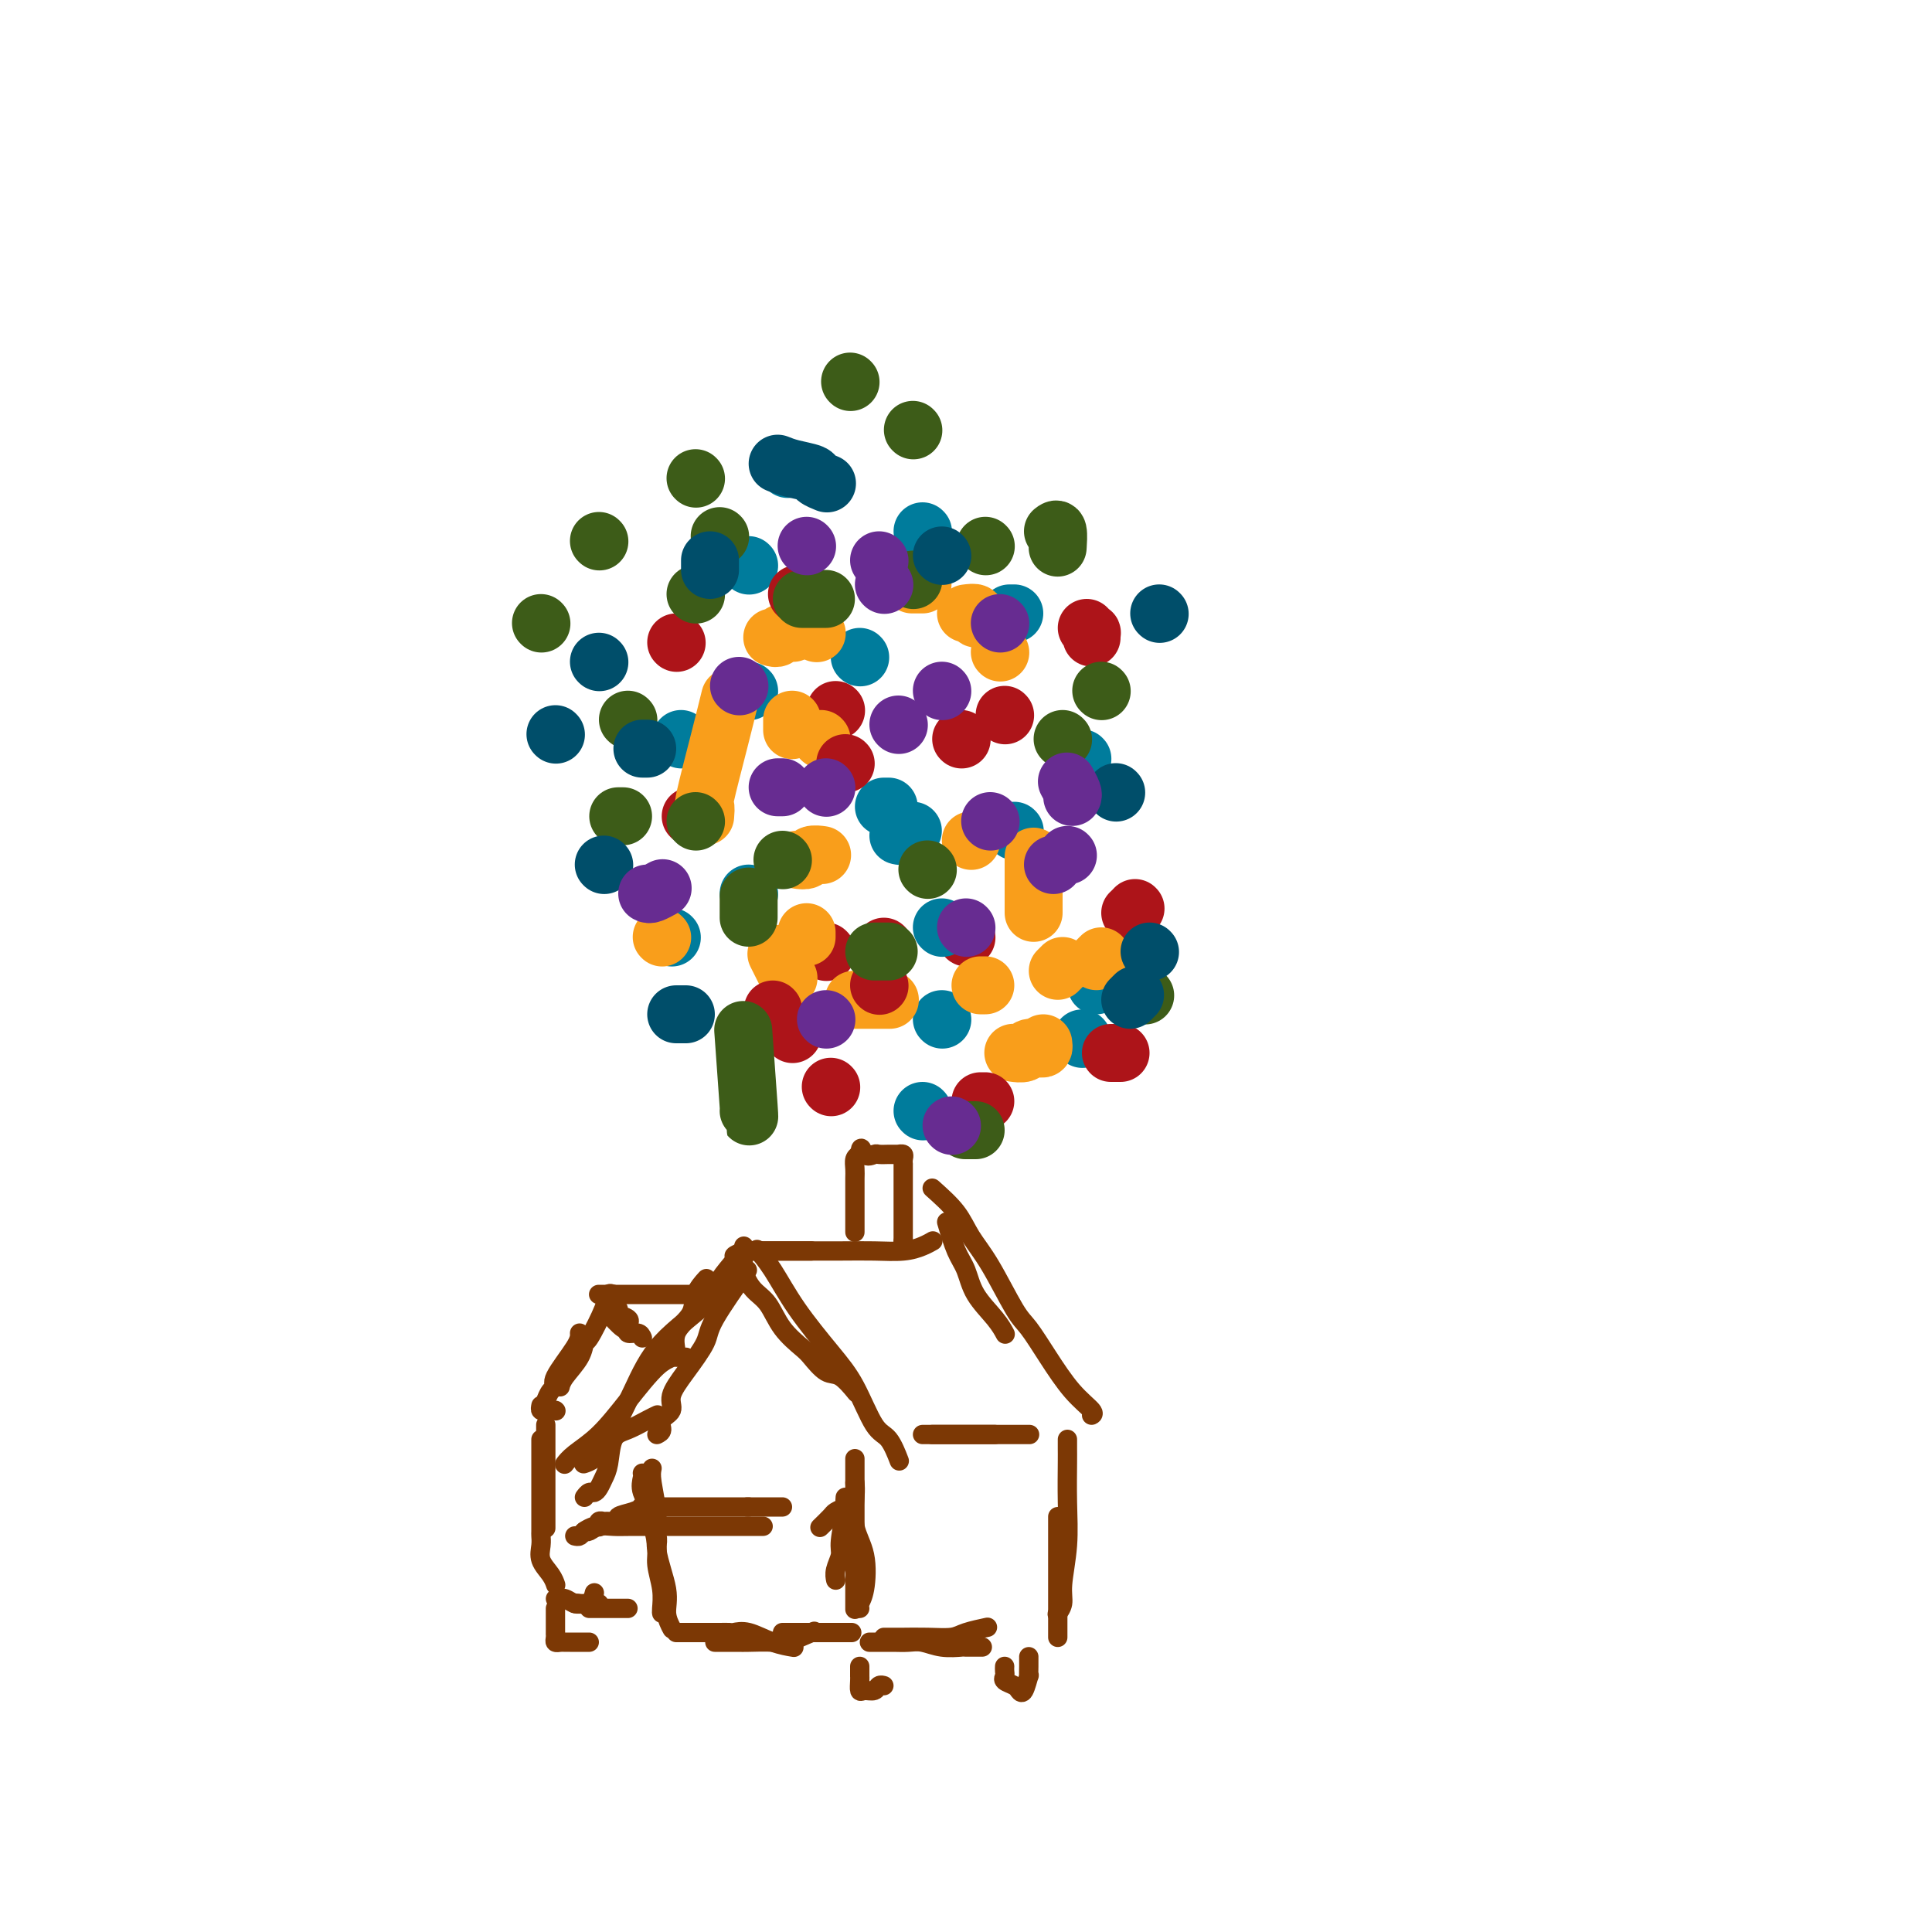 <svg viewBox='0 0 400 400' version='1.1' xmlns='http://www.w3.org/2000/svg' xmlns:xlink='http://www.w3.org/1999/xlink'><g fill='none' stroke='#7C3805' stroke-width='4' stroke-linecap='round' stroke-linejoin='round'><path d='M136,297c0.488,-0.240 0.975,-0.481 1,-1c0.025,-0.519 -0.413,-1.318 0,-2c0.413,-0.682 1.678,-1.247 2,-2c0.322,-0.753 -0.298,-1.696 0,-3c0.298,-1.304 1.514,-2.971 3,-5c1.486,-2.029 3.244,-4.420 4,-6c0.756,-1.580 0.511,-2.348 2,-5c1.489,-2.652 4.711,-7.186 6,-9c1.289,-1.814 0.644,-0.907 0,0'/><path d='M142,281c-0.869,0.017 -1.737,0.035 -2,0c-0.263,-0.035 0.081,-0.122 0,-1c-0.081,-0.878 -0.585,-2.547 0,-4c0.585,-1.453 2.260,-2.688 3,-4c0.740,-1.312 0.545,-2.699 1,-4c0.455,-1.301 1.558,-2.514 2,-3c0.442,-0.486 0.221,-0.243 0,0'/><path d='M154,258c0.041,0.075 0.081,0.151 0,1c-0.081,0.849 -0.285,2.472 0,4c0.285,1.528 1.058,2.960 2,4c0.942,1.040 2.051,1.687 3,3c0.949,1.313 1.737,3.291 3,5c1.263,1.709 3.001,3.149 4,4c0.999,0.851 1.259,1.115 2,2c0.741,0.885 1.961,2.392 3,3c1.039,0.608 1.895,0.318 3,1c1.105,0.682 2.459,2.338 3,3c0.541,0.662 0.271,0.331 0,0'/><path d='M157,259c-0.236,-0.273 -0.472,-0.545 0,0c0.472,0.545 1.652,1.908 3,4c1.348,2.092 2.864,4.914 5,8c2.136,3.086 4.891,6.435 7,9c2.109,2.565 3.571,4.345 5,7c1.429,2.655 2.826,6.186 4,8c1.174,1.814 2.124,1.911 3,3c0.876,1.089 1.679,3.168 2,4c0.321,0.832 0.161,0.416 0,0'/><path d='M154,259c-0.929,0.403 -1.857,0.806 -2,1c-0.143,0.194 0.501,0.178 0,1c-0.501,0.822 -2.147,2.481 -3,4c-0.853,1.519 -0.914,2.897 -3,5c-2.086,2.103 -6.199,4.931 -9,8c-2.801,3.069 -4.292,6.377 -6,10c-1.708,3.623 -3.633,7.559 -5,10c-1.367,2.441 -2.176,3.388 -3,4c-0.824,0.612 -1.664,0.889 -2,1c-0.336,0.111 -0.168,0.055 0,0'/><path d='M140,280c-0.475,-0.096 -0.951,-0.193 -1,0c-0.049,0.193 0.328,0.674 0,1c-0.328,0.326 -1.359,0.497 -3,2c-1.641,1.503 -3.890,4.336 -6,7c-2.110,2.664 -4.081,5.157 -6,7c-1.919,1.843 -3.786,3.035 -5,4c-1.214,0.965 -1.775,1.704 -2,2c-0.225,0.296 -0.112,0.148 0,0'/><path d='M121,310c0.334,-0.441 0.667,-0.881 1,-1c0.333,-0.119 0.665,0.084 1,0c0.335,-0.084 0.672,-0.455 1,-1c0.328,-0.545 0.647,-1.263 1,-2c0.353,-0.737 0.739,-1.494 1,-3c0.261,-1.506 0.396,-3.763 1,-5c0.604,-1.237 1.677,-1.455 3,-2c1.323,-0.545 2.895,-1.416 4,-2c1.105,-0.584 1.744,-0.881 2,-1c0.256,-0.119 0.128,-0.059 0,0'/><path d='M133,305c0.063,0.183 0.126,0.366 0,1c-0.126,0.634 -0.440,1.718 0,3c0.440,1.282 1.634,2.761 2,4c0.366,1.239 -0.098,2.239 0,3c0.098,0.761 0.757,1.282 1,2c0.243,0.718 0.069,1.634 0,2c-0.069,0.366 -0.035,0.183 0,0'/><path d='M135,304c-0.130,0.632 -0.260,1.263 0,3c0.260,1.737 0.911,4.578 1,7c0.089,2.422 -0.382,4.425 0,7c0.382,2.575 1.618,5.721 2,8c0.382,2.279 -0.089,3.690 0,5c0.089,1.310 0.740,2.517 1,3c0.260,0.483 0.130,0.241 0,0'/><path d='M135,308c0.033,1.479 0.065,2.958 0,4c-0.065,1.042 -0.228,1.649 0,3c0.228,1.351 0.846,3.448 1,5c0.154,1.552 -0.155,2.560 0,4c0.155,1.440 0.773,3.314 1,5c0.227,1.686 0.061,3.185 0,4c-0.061,0.815 -0.017,0.947 0,1c0.017,0.053 0.009,0.026 0,0'/><path d='M140,338c0.468,0.000 0.936,0.001 2,0c1.064,-0.001 2.723,-0.002 4,0c1.277,0.002 2.171,0.007 3,0c0.829,-0.007 1.592,-0.026 2,0c0.408,0.026 0.460,0.098 1,0c0.540,-0.098 1.567,-0.367 3,0c1.433,0.367 3.270,1.368 5,2c1.730,0.632 3.351,0.895 4,1c0.649,0.105 0.324,0.053 0,0'/><path d='M148,340c0.786,-0.000 1.573,-0.001 2,0c0.427,0.001 0.495,0.002 1,0c0.505,-0.002 1.446,-0.008 2,0c0.554,0.008 0.720,0.030 2,0c1.280,-0.030 3.673,-0.111 5,0c1.327,0.111 1.588,0.415 3,0c1.412,-0.415 3.975,-1.547 5,-2c1.025,-0.453 0.513,-0.226 0,0'/><path d='M162,338c0.763,0.000 1.526,0.000 2,0c0.474,0.000 0.660,0.000 1,0c0.340,0.000 0.834,0.000 2,0c1.166,0.000 3.003,0.000 4,0c0.997,0.000 1.153,0.000 2,0c0.847,0.000 2.385,0.000 3,0c0.615,0.000 0.308,0.000 0,0'/><path d='M177,302c0.000,0.619 0.000,1.237 0,2c0.000,0.763 0.000,1.670 0,3c0.000,1.330 0.000,3.082 0,5c0.000,1.918 0.000,4.003 0,7c0.000,2.997 -0.000,6.906 0,9c0.000,2.094 0.000,2.371 0,3c-0.000,0.629 0.000,1.608 0,2c0.000,0.392 0.000,0.196 0,0'/><path d='M177,307c0.059,0.720 0.117,1.439 0,3c-0.117,1.561 -0.410,3.963 0,6c0.410,2.037 1.521,3.709 2,6c0.479,2.291 0.324,5.202 0,7c-0.324,1.798 -0.818,2.484 -1,3c-0.182,0.516 -0.052,0.862 0,1c0.052,0.138 0.026,0.069 0,0'/><path d='M175,310c-0.033,0.359 -0.065,0.718 0,1c0.065,0.282 0.228,0.486 0,2c-0.228,1.514 -0.846,4.340 -1,6c-0.154,1.660 0.154,2.156 0,3c-0.154,0.844 -0.772,2.035 -1,3c-0.228,0.965 -0.065,1.704 0,2c0.065,0.296 0.033,0.148 0,0'/><path d='M133,277c-0.194,-0.459 -0.389,-0.919 -1,-1c-0.611,-0.081 -1.639,0.216 -2,0c-0.361,-0.216 -0.056,-0.944 0,-1c0.056,-0.056 -0.139,0.562 -1,0c-0.861,-0.562 -2.389,-2.303 -3,-3c-0.611,-0.697 -0.306,-0.348 0,0'/><path d='M129,274c0.362,0.091 0.724,0.182 1,0c0.276,-0.182 0.466,-0.636 0,-1c-0.466,-0.364 -1.587,-0.636 -2,-1c-0.413,-0.364 -0.118,-0.818 0,-1c0.118,-0.182 0.059,-0.091 0,0'/><path d='M127,268c-0.393,-0.161 -0.786,-0.323 -1,0c-0.214,0.323 -0.250,1.129 -1,3c-0.750,1.871 -2.215,4.806 -3,6c-0.785,1.194 -0.890,0.646 -1,1c-0.110,0.354 -0.225,1.610 -1,3c-0.775,1.390 -2.209,2.913 -3,4c-0.791,1.087 -0.940,1.739 -1,2c-0.060,0.261 -0.030,0.130 0,0'/><path d='M120,276c0.036,0.645 0.073,1.291 -1,3c-1.073,1.709 -3.254,4.483 -4,6c-0.746,1.517 -0.056,1.778 0,2c0.056,0.222 -0.524,0.406 -1,1c-0.476,0.594 -0.850,1.598 -1,2c-0.150,0.402 -0.075,0.201 0,0'/><path d='M112,291c-0.083,0.423 -0.167,0.845 0,1c0.167,0.155 0.583,0.042 1,0c0.417,-0.042 0.833,-0.012 1,0c0.167,0.012 0.083,0.006 0,0'/><path d='M115,292c0.000,0.000 0.100,0.100 0.1,0.1'/><path d='M113,295c0.000,1.440 0.000,2.880 0,5c0.000,2.120 -0.000,4.919 0,7c0.000,2.081 0.000,3.445 0,5c0.000,1.555 0.000,3.301 0,4c0.000,0.699 0.000,0.349 0,0'/><path d='M112,298c-0.000,0.634 -0.000,1.269 0,4c0.000,2.731 0.001,7.560 0,10c-0.001,2.440 -0.002,2.491 0,3c0.002,0.509 0.007,1.477 0,2c-0.007,0.523 -0.026,0.603 0,1c0.026,0.397 0.098,1.112 0,2c-0.098,0.888 -0.367,1.949 0,3c0.367,1.051 1.368,2.091 2,3c0.632,0.909 0.895,1.688 1,2c0.105,0.312 0.053,0.156 0,0'/><path d='M115,331c0.665,-0.113 1.331,-0.226 2,0c0.669,0.226 1.342,0.793 2,1c0.658,0.207 1.300,0.056 2,0c0.700,-0.056 1.458,-0.015 2,0c0.542,0.015 0.869,0.004 1,0c0.131,-0.004 0.065,-0.002 0,0'/><path d='M119,332c0.226,-0.060 0.452,-0.119 1,0c0.548,0.119 1.417,0.417 2,0c0.583,-0.417 0.881,-1.548 1,-2c0.119,-0.452 0.060,-0.226 0,0'/><path d='M155,259c-0.062,0.000 -0.123,0.000 0,0c0.123,0.000 0.432,0.000 1,0c0.568,0.000 1.396,0.000 2,0c0.604,0.000 0.985,0.000 2,0c1.015,0.000 2.664,0.000 4,0c1.336,0.000 2.360,0.000 3,0c0.640,0.000 0.897,0.000 1,0c0.103,0.000 0.051,0.000 0,0'/><path d='M155,259c0.740,-0.000 1.480,-0.000 2,0c0.520,0.000 0.820,0.001 2,0c1.180,-0.001 3.240,-0.003 6,0c2.760,0.003 6.222,0.011 9,0c2.778,-0.011 4.874,-0.042 7,0c2.126,0.042 4.281,0.155 6,0c1.719,-0.155 3.001,-0.580 4,-1c0.999,-0.420 1.714,-0.834 2,-1c0.286,-0.166 0.143,-0.083 0,0'/><path d='M196,253c0.651,2.201 1.303,4.401 2,6c0.697,1.599 1.441,2.596 2,4c0.559,1.404 0.934,3.213 2,5c1.066,1.787 2.822,3.551 4,5c1.178,1.449 1.779,2.582 2,3c0.221,0.418 0.063,0.119 0,0c-0.063,-0.119 -0.032,-0.060 0,0'/><path d='M193,246c1.859,1.662 3.718,3.324 5,5c1.282,1.676 1.987,3.366 3,5c1.013,1.634 2.335,3.213 4,6c1.665,2.787 3.673,6.781 5,9c1.327,2.219 1.974,2.661 3,4c1.026,1.339 2.432,3.574 4,6c1.568,2.426 3.296,5.042 5,7c1.704,1.958 3.382,3.258 4,4c0.618,0.742 0.177,0.926 0,1c-0.177,0.074 -0.088,0.037 0,0'/><path d='M191,297c3.324,0.000 6.647,0.000 8,0c1.353,0.000 0.734,0.000 2,0c1.266,0.000 4.417,0.000 6,0c1.583,-0.000 1.600,0.000 2,0c0.400,-0.000 1.185,0.000 2,0c0.815,0.000 1.662,0.000 2,0c0.338,0.000 0.169,0.000 0,0'/><path d='M193,297c0.461,0.000 0.922,0.000 2,0c1.078,0.000 2.772,0.000 4,0c1.228,0.000 1.989,0.000 3,0c1.011,-0.000 2.272,0.000 3,0c0.728,-0.000 0.922,0.000 1,0c0.078,0.000 0.039,0.000 0,0'/><path d='M121,317c0.268,0.113 0.536,0.226 1,0c0.464,-0.226 1.125,-0.793 2,-1c0.875,-0.207 1.963,-0.056 3,0c1.037,0.056 2.023,0.015 4,0c1.977,-0.015 4.947,-0.004 7,0c2.053,0.004 3.190,0.001 4,0c0.810,-0.001 1.294,-0.000 2,0c0.706,0.000 1.636,0.000 2,0c0.364,-0.000 0.164,-0.000 1,0c0.836,0.000 2.707,0.000 4,0c1.293,-0.000 2.006,-0.000 3,0c0.994,0.000 2.268,0.000 3,0c0.732,-0.000 0.924,-0.000 1,0c0.076,0.000 0.038,0.000 0,0'/><path d='M119,318c0.362,0.083 0.724,0.167 1,0c0.276,-0.167 0.465,-0.584 1,-1c0.535,-0.416 1.415,-0.829 2,-1c0.585,-0.171 0.876,-0.099 1,0c0.124,0.099 0.080,0.223 0,0c-0.080,-0.223 -0.196,-0.795 0,-1c0.196,-0.205 0.703,-0.044 1,0c0.297,0.044 0.386,-0.031 1,0c0.614,0.031 1.755,0.166 2,0c0.245,-0.166 -0.407,-0.633 0,-1c0.407,-0.367 1.873,-0.634 3,-1c1.127,-0.366 1.915,-0.830 2,-1c0.085,-0.170 -0.532,-0.046 0,0c0.532,0.046 2.211,0.012 3,0c0.789,-0.012 0.686,-0.003 1,0c0.314,0.003 1.046,0.001 2,0c0.954,-0.001 2.129,-0.000 3,0c0.871,0.000 1.438,0.000 2,0c0.562,-0.000 1.120,-0.000 2,0c0.880,0.000 2.084,0.000 3,0c0.916,-0.000 1.544,-0.000 2,0c0.456,0.000 0.738,0.000 1,0c0.262,-0.000 0.503,-0.000 1,0c0.497,0.000 1.248,0.000 2,0'/><path d='M155,312c2.924,0.000 0.734,0.000 0,0c-0.734,0.000 -0.011,0.000 1,0c1.011,0.000 2.310,-0.000 3,0c0.690,0.000 0.773,0.000 1,0c0.227,0.000 0.600,0.000 1,0c0.400,0.000 0.829,0.000 1,0c0.171,0.000 0.086,0.000 0,0'/><path d='M175,312c-0.792,0.369 -1.583,0.738 -2,1c-0.417,0.262 -0.458,0.417 -1,1c-0.542,0.583 -1.583,1.595 -2,2c-0.417,0.405 -0.208,0.202 0,0'/><path d='M180,340c0.579,0.002 1.157,0.004 2,0c0.843,-0.004 1.950,-0.015 3,0c1.050,0.015 2.044,0.057 3,0c0.956,-0.057 1.875,-0.211 3,0c1.125,0.211 2.456,0.789 4,1c1.544,0.211 3.300,0.057 4,0c0.700,-0.057 0.342,-0.015 1,0c0.658,0.015 2.331,0.004 3,0c0.669,-0.004 0.335,-0.002 0,0'/><path d='M183,339c1.270,-0.002 2.540,-0.003 3,0c0.460,0.003 0.110,0.011 1,0c0.890,-0.011 3.020,-0.042 5,0c1.980,0.042 3.809,0.156 5,0c1.191,-0.156 1.744,-0.580 3,-1c1.256,-0.420 3.216,-0.834 4,-1c0.784,-0.166 0.392,-0.083 0,0'/><path d='M221,298c-0.002,0.691 -0.005,1.381 0,2c0.005,0.619 0.016,1.166 0,3c-0.016,1.834 -0.061,4.954 0,8c0.061,3.046 0.226,6.017 0,9c-0.226,2.983 -0.845,5.976 -1,8c-0.155,2.024 0.154,3.079 0,4c-0.154,0.921 -0.772,1.710 -1,2c-0.228,0.290 -0.065,0.083 0,0c0.065,-0.083 0.033,-0.041 0,0'/><path d='M219,314c0.000,2.882 0.000,5.763 0,8c0.000,2.237 -0.000,3.829 0,5c0.000,1.171 0.000,1.922 0,3c-0.000,1.078 0.000,2.485 0,4c0.000,1.515 -0.000,3.139 0,4c0.000,0.861 0.000,0.960 0,1c0.000,0.040 0.000,0.020 0,0'/><path d='M124,268c-0.056,0.000 -0.111,0.000 0,0c0.111,0.000 0.389,0.000 2,0c1.611,0.000 4.555,0.000 6,0c1.445,0.000 1.389,0.000 2,0c0.611,0.000 1.887,0.000 3,0c1.113,0.000 2.061,0.000 3,0c0.939,0.000 1.868,0.000 3,0c1.132,0.000 2.466,0.000 3,0c0.534,0.000 0.267,0.000 0,0'/><path d='M122,333c0.139,0.000 0.278,0.000 1,0c0.722,0.000 2.028,0.000 3,0c0.972,0.000 1.610,0.000 2,0c0.390,0.000 0.533,0.000 1,0c0.467,0.000 1.257,0.000 1,0c-0.257,0.000 -1.560,0.000 -2,0c-0.440,0.000 -0.015,0.000 0,0c0.015,0.000 -0.378,0.000 -1,0c-0.622,0.000 -1.473,0.000 -2,0c-0.527,0.000 -0.729,0.000 -1,0c-0.271,0.000 -0.611,0.000 -1,0c-0.389,-0.000 -0.825,-0.000 -1,0c-0.175,0.000 -0.087,0.000 0,0'/><path d='M115,333c-0.000,-0.036 -0.001,-0.073 0,1c0.001,1.073 0.003,3.254 0,4c-0.003,0.746 -0.012,0.056 0,0c0.012,-0.056 0.043,0.521 0,1c-0.043,0.479 -0.162,0.860 0,1c0.162,0.140 0.603,0.037 1,0c0.397,-0.037 0.750,-0.010 1,0c0.250,0.010 0.396,0.003 1,0c0.604,-0.003 1.665,-0.001 2,0c0.335,0.001 -0.054,0.000 0,0c0.054,-0.000 0.553,-0.000 1,0c0.447,0.000 0.842,0.000 1,0c0.158,-0.000 0.079,-0.000 0,0'/><path d='M178,345c-0.000,0.306 -0.001,0.611 0,1c0.001,0.389 0.002,0.860 0,1c-0.002,0.140 -0.008,-0.053 0,0c0.008,0.053 0.029,0.350 0,1c-0.029,0.650 -0.109,1.652 0,2c0.109,0.348 0.408,0.041 1,0c0.592,-0.041 1.478,0.185 2,0c0.522,-0.185 0.679,-0.781 1,-1c0.321,-0.219 0.806,-0.063 1,0c0.194,0.063 0.097,0.031 0,0'/><path d='M208,345c-0.015,0.333 -0.029,0.667 0,1c0.029,0.333 0.102,0.667 0,1c-0.102,0.333 -0.377,0.666 0,1c0.377,0.334 1.408,0.669 2,1c0.592,0.331 0.747,0.656 1,1c0.253,0.344 0.604,0.706 1,0c0.396,-0.706 0.838,-2.480 1,-3c0.162,-0.520 0.043,0.214 0,0c-0.043,-0.214 -0.012,-1.377 0,-2c0.012,-0.623 0.003,-0.706 0,-1c-0.003,-0.294 -0.001,-0.798 0,-1c0.001,-0.202 0.000,-0.101 0,0'/><path d='M177,255c0.000,0.095 0.000,0.191 0,0c-0.000,-0.191 -0.000,-0.667 0,-1c0.000,-0.333 0.000,-0.523 0,-1c-0.000,-0.477 -0.000,-1.242 0,-2c0.000,-0.758 0.000,-1.508 0,-2c-0.000,-0.492 -0.000,-0.726 0,-1c0.000,-0.274 0.000,-0.587 0,-1c-0.000,-0.413 -0.001,-0.926 0,-1c0.001,-0.074 0.003,0.292 0,0c-0.003,-0.292 -0.011,-1.243 0,-2c0.011,-0.757 0.041,-1.319 0,-2c-0.041,-0.681 -0.155,-1.480 0,-2c0.155,-0.520 0.577,-0.760 1,-1'/><path d='M178,239c0.268,-2.475 0.439,-0.663 1,0c0.561,0.663 1.513,0.178 2,0c0.487,-0.178 0.508,-0.047 1,0c0.492,0.047 1.456,0.012 2,0c0.544,-0.012 0.668,-0.000 1,0c0.332,0.000 0.874,-0.010 1,0c0.126,0.010 -0.162,0.041 0,0c0.162,-0.041 0.776,-0.152 1,0c0.224,0.152 0.060,0.568 0,1c-0.060,0.432 -0.016,0.879 0,1c0.016,0.121 0.004,-0.083 0,0c-0.004,0.083 -0.001,0.455 0,1c0.001,0.545 0.000,1.264 0,2c-0.000,0.736 -0.000,1.489 0,2c0.000,0.511 0.000,0.781 0,1c-0.000,0.219 -0.000,0.388 0,1c0.000,0.612 0.000,1.669 0,2c-0.000,0.331 -0.000,-0.063 0,0c0.000,0.063 0.000,0.583 0,1c-0.000,0.417 -0.000,0.730 0,1c0.000,0.270 0.000,0.496 0,1c-0.000,0.504 -0.000,1.287 0,2c0.000,0.713 0.000,1.357 0,2'/><path d='M187,257c0.000,3.000 0.000,1.500 0,0'/></g>
<g fill='none' stroke='#AD1419' stroke-width='12' stroke-linecap='round' stroke-linejoin='round'><path d='M172,225c0.000,0.000 0.100,0.100 0.1,0.1'/><path d='M164,214c0.000,0.000 0.100,0.100 0.1,0.1'/><path d='M171,197c0.000,0.000 0.100,0.100 0.1,0.1'/><path d='M208,148c0.000,0.000 0.100,0.100 0.1,0.1'/><path d='M200,194c0.000,0.000 0.100,0.100 0.1,0.1'/><path d='M234,189c0.000,0.000 0.100,0.100 0.1,0.1'/><path d='M140,133c0.000,0.000 0.100,0.100 0.1,0.1'/><path d='M173,147c0.000,0.000 0.100,0.100 0.1,0.1'/><path d='M143,169c0.000,0.000 0.100,0.100 0.1,0.1'/></g>
<g fill='none' stroke='#007C9C' stroke-width='12' stroke-linecap='round' stroke-linejoin='round'><path d='M139,194c0.000,0.000 0.100,0.100 0.1,0.1'/><path d='M155,185c0.000,0.000 0.100,0.100 0.1,0.1'/><path d='M141,153c0.000,0.000 0.100,0.100 0.1,0.1'/><path d='M155,143c0.000,0.000 0.100,0.100 0.1,0.1'/><path d='M155,117c0.000,0.000 0.100,0.100 0.1,0.1'/><path d='M178,136c0.000,0.000 0.100,0.100 0.1,0.1'/><path d='M191,110c0.000,0.000 0.100,0.100 0.1,0.1'/><path d='M163,97c0.000,0.000 0.100,0.100 0.1,0.1'/><path d='M184,167c-0.417,0.000 -0.833,0.000 -1,0c-0.167,0.000 -0.083,0.000 0,0'/><path d='M195,192c0.000,0.000 0.100,0.100 0.1,0.1'/><path d='M191,230c0.000,0.000 0.100,0.100 0.1,0.1'/><path d='M224,215c0.000,0.000 0.100,0.100 0.1,0.1'/><path d='M195,211c0.000,0.000 0.100,0.100 0.1,0.1'/><path d='M227,203c0.000,0.417 0.000,0.833 0,1c0.000,0.167 0.000,0.083 0,0'/><path d='M210,172c0.000,0.000 0.100,0.100 0.1,0.1'/><path d='M189,172c-0.732,0.423 -1.464,0.845 -2,1c-0.536,0.155 -0.875,0.042 -1,0c-0.125,-0.042 -0.036,-0.012 0,0c0.036,0.012 0.018,0.006 0,0'/><path d='M209,127c0.417,0.000 0.833,0.000 1,0c0.167,0.000 0.083,0.000 0,0'/><path d='M224,157c0.000,0.000 0.100,0.100 0.1,0.1'/></g>
<g fill='none' stroke='#F99E1B' stroke-width='12' stroke-linecap='round' stroke-linejoin='round'><path d='M204,204c-0.417,0.000 -0.833,0.000 -1,0c-0.167,0.000 -0.083,0.000 0,0'/><path d='M163,202c0.222,0.444 0.444,0.889 0,0c-0.444,-0.889 -1.556,-3.111 -2,-4c-0.444,-0.889 -0.222,-0.444 0,0'/><path d='M146,169c0.075,-0.919 0.150,-1.837 0,-2c-0.150,-0.163 -0.525,0.431 0,-2c0.525,-2.431 1.949,-7.885 3,-12c1.051,-4.115 1.729,-6.890 2,-8c0.271,-1.110 0.136,-0.555 0,0'/><path d='M160,132c-0.099,-0.030 -0.198,-0.061 0,0c0.198,0.061 0.692,0.212 1,0c0.308,-0.212 0.429,-0.788 1,-1c0.571,-0.212 1.592,-0.061 2,0c0.408,0.061 0.204,0.030 0,0'/><path d='M169,131c0.000,0.000 0.100,0.100 0.1,0.1'/><path d='M170,153c0.000,0.000 0.100,0.100 0.1,0.1'/><path d='M165,178c0.792,0.113 1.583,0.226 2,0c0.417,-0.226 0.458,-0.792 1,-1c0.542,-0.208 1.583,-0.060 2,0c0.417,0.060 0.208,0.030 0,0'/><path d='M201,174c0.000,0.000 0.100,0.100 0.1,0.1'/><path d='M164,149c0.000,0.833 0.000,1.667 0,2c0.000,0.333 0.000,0.167 0,0'/><path d='M167,193c0.000,0.417 0.000,0.833 0,1c0.000,0.167 0.000,0.083 0,0'/><path d='M177,207c-0.214,0.000 -0.427,0.000 0,0c0.427,0.000 1.495,0.000 2,0c0.505,0.000 0.447,0.000 1,0c0.553,-0.000 1.715,0.000 2,0c0.285,-0.000 -0.308,0.000 0,0c0.308,-0.000 1.517,0.000 2,0c0.483,0.000 0.242,0.000 0,0'/><path d='M219,201c0.417,-0.417 0.833,-0.833 1,-1c0.167,-0.167 0.083,-0.083 0,0'/><path d='M214,189c0.000,-0.149 0.000,-0.298 0,-1c0.000,-0.702 0.000,-1.958 0,-4c0.000,-2.042 -0.000,-4.869 0,-6c0.000,-1.131 0.000,-0.565 0,0'/><path d='M207,135c0.000,0.000 0.100,0.100 0.1,0.1'/><path d='M191,121c-0.833,0.000 -1.667,0.000 -2,0c-0.333,0.000 -0.167,0.000 0,0'/><path d='M200,127c0.875,-0.113 1.750,-0.226 2,0c0.250,0.226 -0.125,0.792 0,1c0.125,0.208 0.750,0.060 1,0c0.250,-0.060 0.125,-0.030 0,0'/><path d='M228,198c-0.417,0.417 -0.833,0.833 -1,1c-0.167,0.167 -0.083,0.083 0,0'/><path d='M216,216c0.056,0.415 0.113,0.829 0,1c-0.113,0.171 -0.395,0.098 -1,0c-0.605,-0.098 -1.533,-0.222 -2,0c-0.467,0.222 -0.472,0.791 -1,1c-0.528,0.209 -1.579,0.060 -2,0c-0.421,-0.060 -0.210,-0.030 0,0'/><path d='M137,194c0.000,0.000 0.100,0.100 0.1,0.1'/></g>
<g fill='none' stroke='#AD1419' stroke-width='12' stroke-linecap='round' stroke-linejoin='round'><path d='M183,196c0.000,0.000 0.100,0.100 0.1,0.1'/><path d='M175,158c0.000,0.000 0.100,0.100 0.1,0.1'/><path d='M225,130c0.423,0.452 0.845,0.905 1,1c0.155,0.095 0.042,-0.167 0,0c-0.042,0.167 -0.012,0.762 0,1c0.012,0.238 0.006,0.119 0,0'/><path d='M182,204c0.000,0.000 0.100,0.100 0.1,0.1'/><path d='M235,188c0.000,0.000 0.100,0.100 0.1,0.1'/><path d='M232,218c-0.452,0.000 -0.905,0.000 -1,0c-0.095,0.000 0.167,0.000 0,0c-0.167,0.000 -0.762,-0.000 -1,0c-0.238,0.000 -0.119,0.000 0,0'/><path d='M204,228c-0.417,0.000 -0.833,0.000 -1,0c-0.167,0.000 -0.083,0.000 0,0'/><path d='M160,209c0.000,0.000 0.100,0.100 0.1,0.1'/><path d='M199,153c0.000,0.000 0.100,0.100 0.1,0.1'/><path d='M165,123c0.000,0.000 0.100,0.100 0.1,0.1'/></g>
<g fill='none' stroke='#3D5C18' stroke-width='12' stroke-linecap='round' stroke-linejoin='round'><path d='M192,180c0.000,0.000 0.100,0.100 0.1,0.1'/><path d='M184,197c-0.339,0.000 -0.679,0.000 -1,0c-0.321,0.000 -0.625,0.000 -1,0c-0.375,0.000 -0.821,0.000 -1,0c-0.179,0.000 -0.089,0.000 0,0'/><path d='M162,178c0.000,0.000 0.100,0.100 0.1,0.1'/><path d='M189,120c0.000,0.000 0.100,0.100 0.1,0.1'/><path d='M166,124c0.898,0.000 1.796,0.000 2,0c0.204,0.000 -0.285,0.000 0,0c0.285,-0.000 1.346,0.000 2,0c0.654,0.000 0.901,-0.000 1,0c0.099,0.000 0.049,0.000 0,0'/><path d='M220,153c0.000,0.000 0.100,0.100 0.1,0.1'/><path d='M237,206c0.000,0.000 0.100,0.100 0.1,0.1'/><path d='M202,234c-0.833,0.000 -1.667,0.000 -2,0c-0.333,0.000 -0.167,0.000 0,0'/><path d='M155,230c0.111,1.133 0.222,2.267 0,-1c-0.222,-3.267 -0.778,-10.933 -1,-14c-0.222,-3.067 -0.111,-1.533 0,0'/><path d='M155,190c0.000,-1.667 0.000,-3.333 0,-4c0.000,-0.667 0.000,-0.333 0,0'/><path d='M144,170c0.000,0.000 0.100,0.100 0.1,0.1'/><path d='M144,123c0.000,0.000 0.100,0.100 0.1,0.1'/><path d='M130,149c0.000,0.000 0.100,0.100 0.1,0.1'/><path d='M129,169c-0.417,0.000 -0.833,0.000 -1,0c-0.167,0.000 -0.083,0.000 0,0'/><path d='M112,129c0.000,0.000 0.100,0.100 0.1,0.1'/><path d='M124,112c0.000,0.000 0.100,0.100 0.1,0.1'/><path d='M149,111c0.000,0.000 0.100,0.100 0.1,0.1'/><path d='M144,99c0.000,0.000 0.100,0.100 0.1,0.1'/><path d='M176,79c0.000,0.000 0.100,0.100 0.1,0.1'/><path d='M189,89c0.000,0.000 0.100,0.100 0.1,0.1'/><path d='M204,113c0.000,0.000 0.100,0.100 0.1,0.1'/><path d='M218,110c0.422,-0.333 0.844,-0.667 1,0c0.156,0.667 0.044,2.333 0,3c-0.044,0.667 -0.022,0.333 0,0'/><path d='M228,143c0.000,0.000 0.100,0.100 0.1,0.1'/></g>
<g fill='none' stroke='#004E6A' stroke-width='12' stroke-linecap='round' stroke-linejoin='round'><path d='M134,155c-0.422,0.000 -0.844,0.000 -1,0c-0.156,0.000 -0.044,0.000 0,0c0.044,0.000 0.022,0.000 0,0'/><path d='M124,137c0.000,0.000 0.100,0.100 0.1,0.1'/><path d='M147,118c0.000,-0.311 0.000,-0.622 0,-1c0.000,-0.378 0.000,-0.822 0,-1c0.000,-0.178 0.000,-0.089 0,0'/><path d='M161,96c0.829,0.332 1.659,0.663 3,1c1.341,0.337 3.195,0.678 4,1c0.805,0.322 0.563,0.625 1,1c0.437,0.375 1.553,0.821 2,1c0.447,0.179 0.223,0.089 0,0'/><path d='M195,115c0.000,0.000 0.100,0.100 0.1,0.1'/><path d='M240,127c0.000,0.000 0.100,0.100 0.1,0.1'/><path d='M231,164c0.000,0.000 0.100,0.100 0.1,0.1'/><path d='M238,197c0.000,0.000 0.100,0.100 0.1,0.1'/><path d='M235,206c-0.417,0.417 -0.833,0.833 -1,1c-0.167,0.167 -0.083,0.083 0,0'/><path d='M115,152c0.000,0.000 0.100,0.100 0.1,0.1'/><path d='M125,179c0.000,0.000 0.100,0.100 0.1,0.1'/><path d='M140,210c0.311,0.000 0.622,0.000 1,0c0.378,0.000 0.822,0.000 1,0c0.178,0.000 0.089,0.000 0,0'/></g>
<g fill='none' stroke='#672C91' stroke-width='12' stroke-linecap='round' stroke-linejoin='round'><path d='M197,233c0.000,0.000 0.100,0.100 0.1,0.1'/><path d='M171,211c0.000,0.000 0.100,0.100 0.1,0.1'/><path d='M200,192c0.000,0.000 0.100,0.100 0.1,0.1'/><path d='M205,170c0.000,0.000 0.100,0.100 0.1,0.1'/><path d='M186,150c0.000,0.000 0.100,0.100 0.1,0.1'/><path d='M153,142c0.000,0.000 0.100,0.100 0.1,0.1'/><path d='M183,121c0.000,0.000 0.100,0.100 0.1,0.1'/><path d='M218,179c0.000,0.000 0.100,0.100 0.1,0.1'/><path d='M222,165c0.111,-0.200 0.222,-0.400 0,-1c-0.222,-0.600 -0.778,-1.600 -1,-2c-0.222,-0.400 -0.111,-0.200 0,0'/><path d='M195,143c0.000,0.000 0.100,0.100 0.1,0.1'/><path d='M182,116c0.000,0.000 0.100,0.100 0.1,0.1'/><path d='M171,163c0.000,0.000 0.100,0.100 0.1,0.1'/><path d='M162,163c-0.417,0.000 -0.833,0.000 -1,0c-0.167,0.000 -0.083,0.000 0,0'/><path d='M134,185c0.200,0.111 0.400,0.222 1,0c0.600,-0.222 1.600,-0.778 2,-1c0.400,-0.222 0.200,-0.111 0,0'/><path d='M167,113c0.000,0.000 0.100,0.100 0.1,0.1'/><path d='M207,129c0.000,0.000 0.100,0.100 0.1,0.1'/><path d='M221,177c0.000,0.000 0.100,0.100 0.1,0.1'/></g>
</svg>